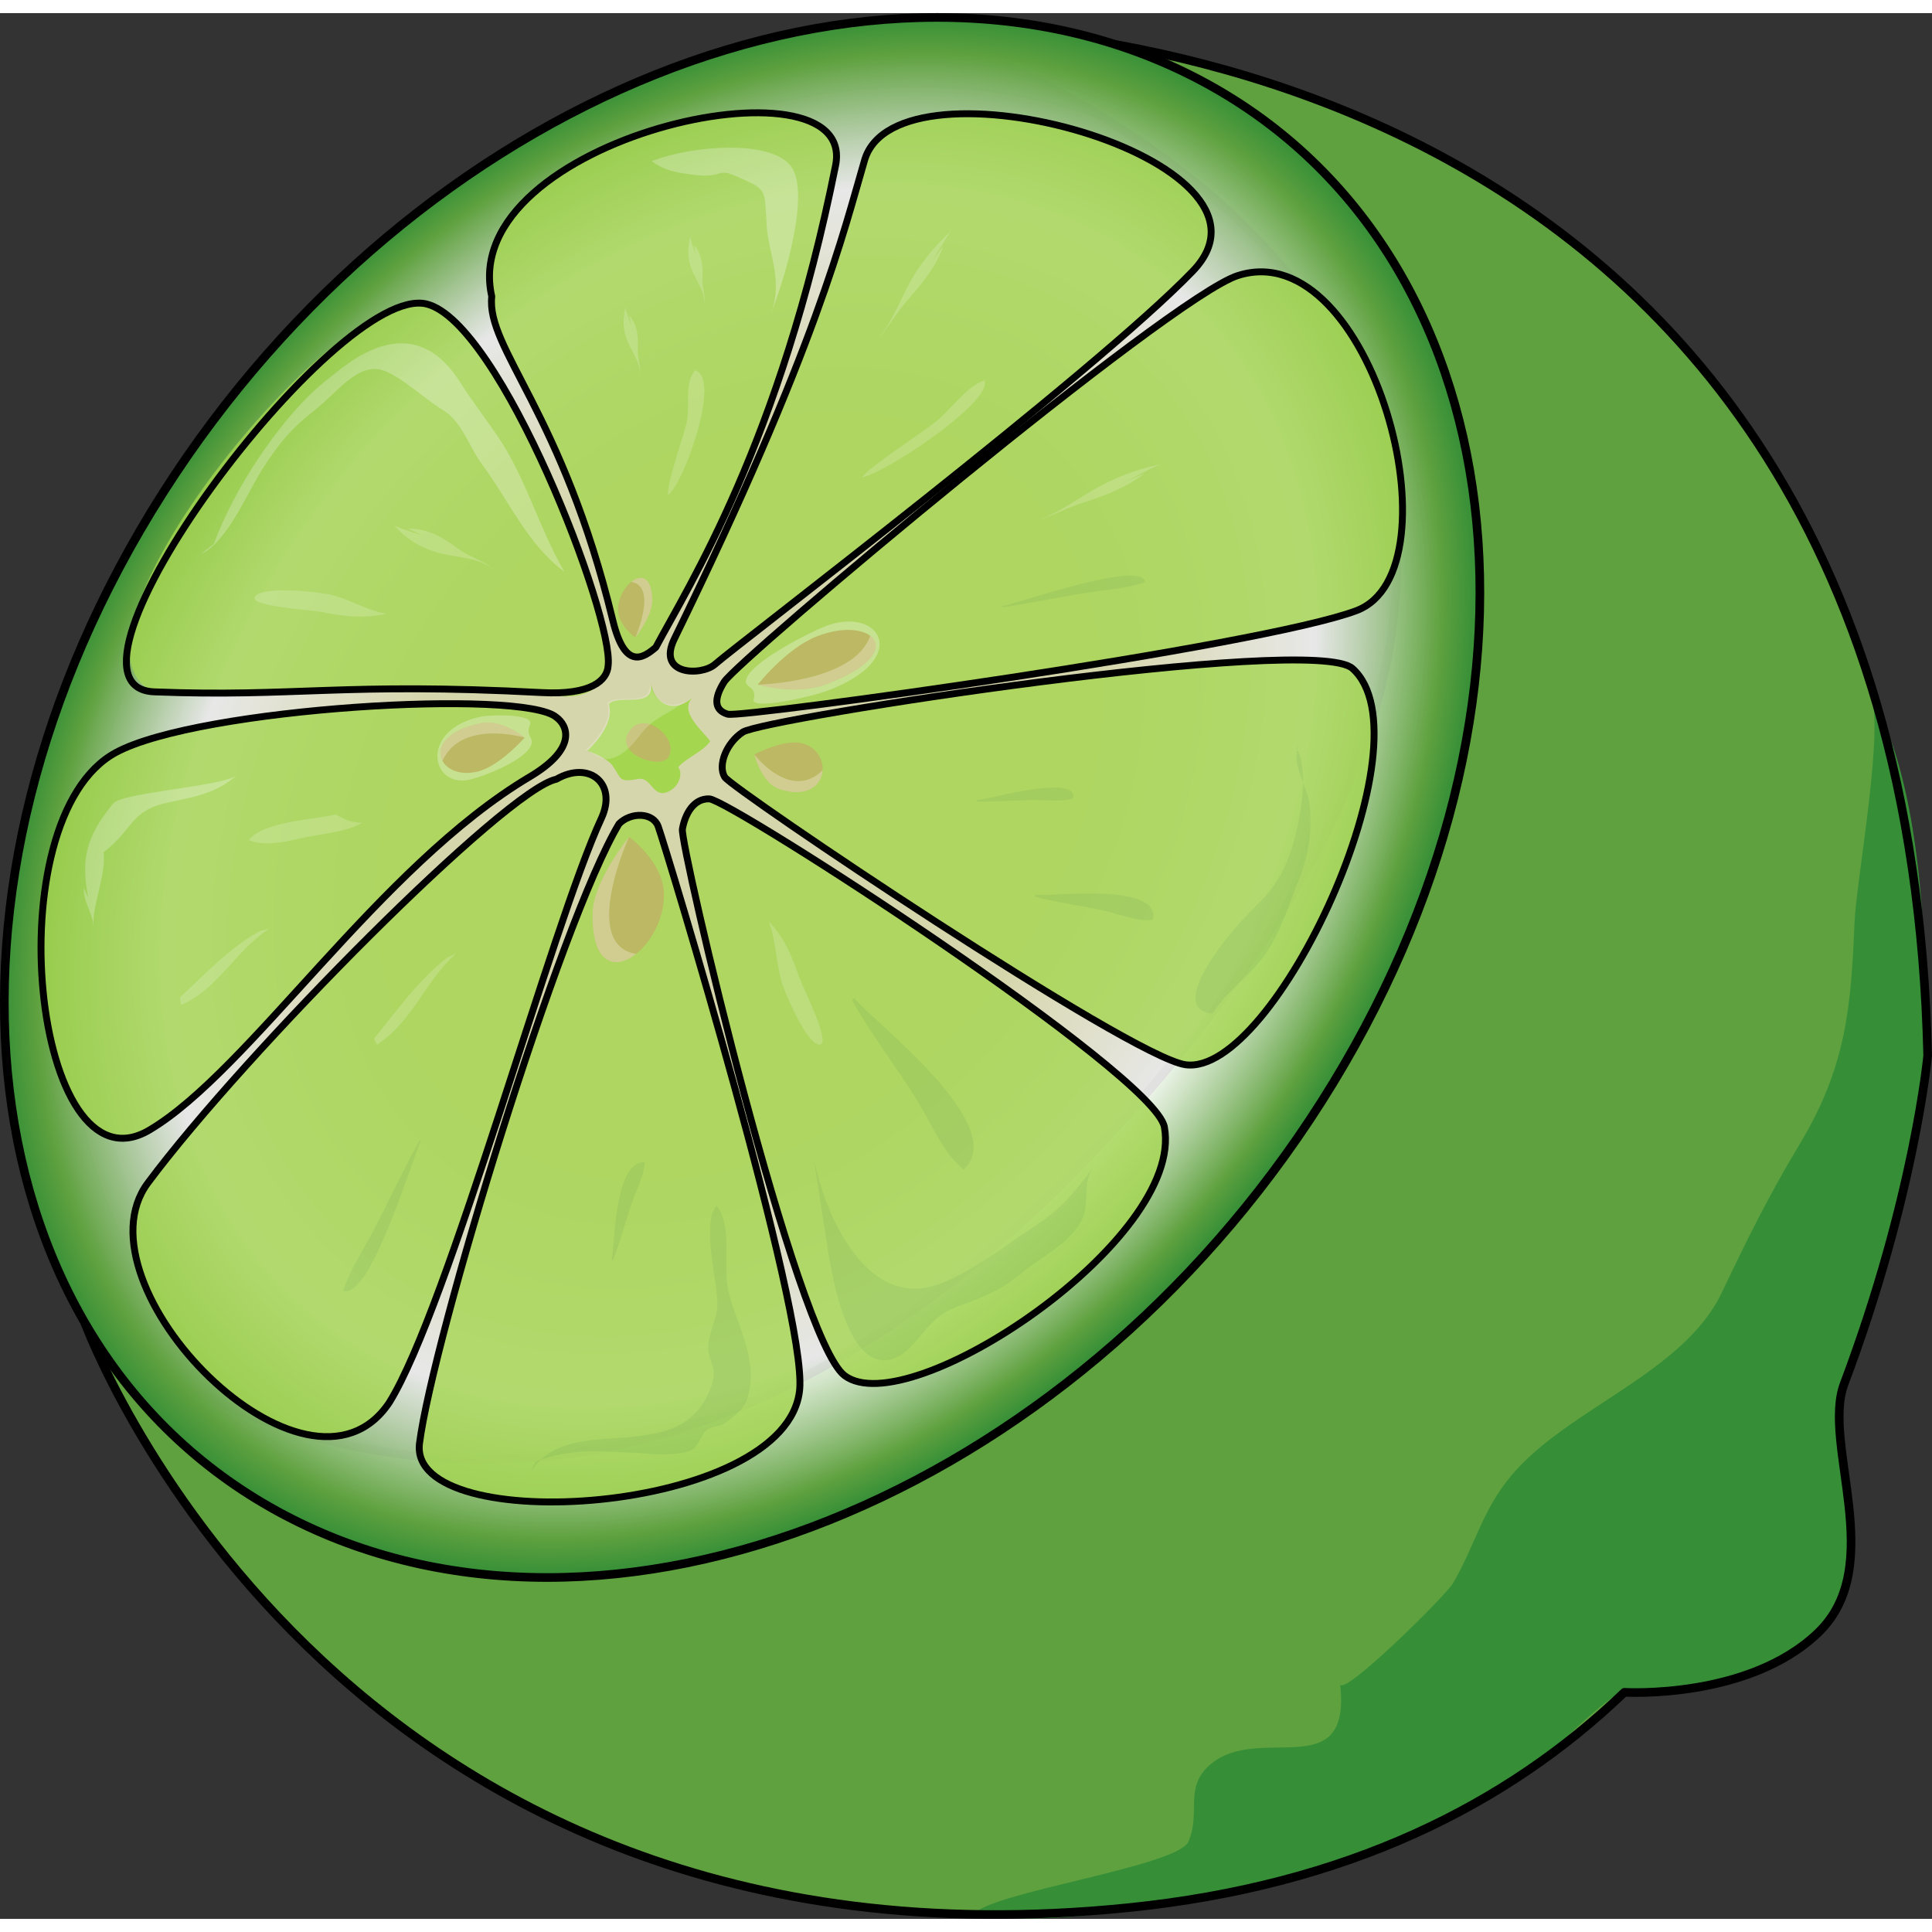 <?xml version="1.0" encoding="utf-8"?>
<!-- Created by: Science Figures, www.sciencefigures.org, Generator: Science Figures Editor -->
<!DOCTYPE svg PUBLIC "-//W3C//DTD SVG 1.1//EN" "http://www.w3.org/Graphics/SVG/1.1/DTD/svg11.dtd">
<svg version="1.1" id="Layer_1" xmlns="http://www.w3.org/2000/svg" xmlns:xlink="http://www.w3.org/1999/xlink" 
	 width="800px" height="800px" viewBox="0 0 558.941 551.357" enable-background="new 0 0 558.941 551.357"
	 xml:space="preserve">
<rect x="0" y="0" width="558.941" height="551.357" fill="#333333" stroke="none"/>
<g>
	<path fill="#5FA13F" d="M263.223,3.694c0,0,287.249-11.397,294.468,297.893c0,0-3.817,40.892-24.175,95.007
		c-6.519,17.328,12.646,52.489-7.486,71.938c-20.131,19.448-56.087,17.271-56.087,17.271
		c-34.006,32.623-80.261,55.884-143.57,62.315C94.906,571.639,23.405,379.143,23.405,379.143s151.974,130.396,321.806-82.956
		C515.042,82.835,263.223,3.694,263.223,3.694z"/>
	<path fill="#368F37" d="M542.808,200.057c13.913,28.386,14.174,71.131,14.883,101.53c0,0-3.817,40.892-24.175,95.007
		c-6.519,17.328,12.646,52.489-7.486,71.938c-20.127,19.445-56.072,17.272-56.087,17.271c-4.155-0.25-21.738,18.349-26.139,21.403
		c-10.526,7.308-21.714,13.639-33.36,18.987c-23.51,10.796-93.271,29.916-128.771,23.918c3.988-6.342,58.883-13.816,62.121-21.087
		c3.736-8.387-1.373-15.536,6.206-22.206c14.065-12.375,41.079,6.246,37.701-23.434c0.475,4.187,30.566-25.504,32.676-29.149
		c6.594-11.387,8.415-21.162,17.062-31.377c16.276-19.228,49.544-29.374,60.65-52.627c7.012-14.678,13.308-27.644,22.588-43.044
		c13.403-22.245,14.846-39.569,15.844-63.965c0.518-12.626,9.133-58.327,4.349-66.866
		C541.543,197.561,542.189,198.795,542.808,200.057z"/>
	<path fill="none" stroke="#000000" stroke-width="2.5" stroke-linecap="round" stroke-linejoin="round" stroke-miterlimit="10" d="
		M263.223,3.694c0,0,287.249-11.397,294.468,297.893c0,0-3.817,40.892-24.175,95.007c-6.519,17.328,12.646,52.489-7.486,71.938
		c-20.131,19.448-56.087,17.271-56.087,17.271c-34.006,32.623-80.261,55.884-143.57,62.315
		C94.906,571.639,24.5,378.802,24.5,378.802s150.879,130.737,320.711-82.615C515.042,82.835,263.223,3.694,263.223,3.694z"/>
	<g>
		
			<radialGradient id="SVGID_1_" cx="1559.766" cy="1903.474" r="252.308" gradientTransform="matrix(0.664 0.349 -0.524 0.823 175.585 -1884.41)" gradientUnits="userSpaceOnUse">
			<stop  offset="0.489" style="stop-color:#FFFFCA;stop-opacity:0.8"/>
			<stop  offset="0.78" style="stop-color:#FFFFFF;stop-opacity:0.884"/>
			<stop  offset="0.952" style="stop-color:#5FA13F"/>
			<stop  offset="1" style="stop-color:#368F37"/>
		</radialGradient>
		<path fill="url(#SVGID_1_)" d="M382.302,314.956C309.313,429.681,175.104,483.268,82.54,434.647S-25.894,253.61,47.095,138.886
			C120.086,24.159,254.292-29.427,346.854,19.194C439.417,67.813,455.29,200.229,382.302,314.956z"/>
		<g>
			<g opacity="0.8">
				<path fill="#A4D64F" d="M250.135,42.535c9.479-32.241,126.191-0.347,94.963,32.096
					c-28.274,29.375-131.383,107.716-138.24,113.762c-3.879,3.418-16.951,3.265-11.752-7.377
					C236.493,96.286,244.111,63.014,250.135,42.535z"/>
				<path fill="#A4D64F" d="M358.139,75.923c38.63-12.285,64.75,85.416,34.307,96.94c-27.412,10.374-177.971,31.115-181.905,29.968
					c-3.929-1.148-4.085-4.459-1.042-9.333C213.481,187.125,338.39,82.203,358.139,75.923z"/>
				<path fill="#A4D64F" d="M391.283,189.603c22.925,20.472-22.657,118.22-48.316,114.635
					c-16.182-2.261-131.205-79.796-133.3-83.214c-2.092-3.416,0.503-9.943,5.248-13.024
					C221.119,203.968,379.861,179.404,391.283,189.603z"/>
				<path fill="#A4D64F" d="M336.862,322.254c6.038,32.604-73.949,85.884-92.509,71.927
					c-14.092-10.594-47.705-153.741-46.93-158.129c0.782-4.386,3.263-8.887,7.797-8.722
					C211.151,227.548,333.999,306.796,336.862,322.254z"/>
				<path fill="#A4D64F" d="M231.354,398.171c-3.356,36.401-113.529,43.281-109.986,15.588
					c3.841-30.002,40.649-150.796,57.719-179.215c3.436-3.467,9.855-3.325,11.331,0.762
					C192.808,241.921,233.417,375.756,231.354,398.171z"/>
				<path fill="#A4D64F" d="M112.615,401.99c-23.752,35.472-91.835-34.01-69.844-63.537
					C71.052,300.48,146.44,224.598,160.939,221.65c9.52-5.505,17.721,1.247,13.039,11.321
					C159.676,263.729,129.78,374.423,112.615,401.99z"/>
				<path fill="#A4D64F" d="M43.201,323.156c-33.407,19.729-45.255-89.952-9.715-109.225
					c24.025-13.024,118.087-18.533,127.525-10.167c2.985,2.19,6.373,8.776-7.747,17.171
					C109.582,246.912,72.124,306.075,43.201,323.156z"/>
				<path fill="#A4D64F" d="M44.65,196.368C12.538,182.758,97.225,77.756,123.398,84.152c21.474,5.246,54.231,90.75,52.545,104.592
					c-0.234,4.298-5.438,11.867-19.177,7.835C95.057,195.915,90.083,197.066,44.65,196.368z"/>
				<path fill="#A4D64F" d="M142.271,81.977c-10.388-45.856,106.125-71.26,99.471-37.927
					c-16.007,80.187-42.499,121.576-52.013,139.442c-3.687,3.156-8.94,6.631-12.435-7.782
					C162.69,115.447,140.627,96.982,142.271,81.977z"/>
				<path opacity="0.3" fill="#FFFFFF" d="M61.88,153.59c5.392-15.153,19.565-37.449,33.088-47.776
					c4.69-3.582,23.715-21.756,38.105,0.929c3.336,5.26,7.697,10.893,11.188,16.116c8.026,12.009,11.716,26.214,19.021,38.75
					c-10.537-7.693-16.061-20.591-23.774-31c-3.937-5.314-5.888-12.618-11.644-15.96c-4.528-2.628-12.504-10.204-17.635-11.461
					c-7.049-1.726-12.851,6.763-19.366,11.837c-6.487,5.049-10.271,9.492-15.158,17.233c-4.291,6.793-10.19,21.114-17.678,24.27"/>
				<g>
					<path opacity="0.2" fill="#5FA13F" d="M316.042,333.704c0.369-0.506,0.745-1.023,1.132-1.553
						C316.774,332.703,316.402,333.212,316.042,333.704z"/>
					<path opacity="0.2" fill="#5FA13F" d="M235.283,330.582l-0.702-4.531C234.738,327.453,234.976,328.979,235.283,330.582z"/>
					<path opacity="0.2" fill="#5FA13F" d="M313.214,348.62c2.126-4.855-0.263-9.543,3.063-14.77
						c-5.045,6.891-8.869,11.773-16.064,16.484c-9.118,5.967-20.854,15.417-30.71,18.024c-19.465,5.153-30.999-20.941-34.219-37.777
						l4.249,27.519c1.413,8.399,6.069,35.57,18.964,31.158c6.477-2.211,9.295-11.136,16.61-14.225
						c8.408-3.552,12.887-4.22,20.577-10.594C301.146,359.914,310.166,355.585,313.214,348.62z"/>
				</g>
				<path opacity="0.2" fill="#5FA13F" d="M246.467,285.557c5.76,10.226,13.003,19.481,19.165,29.522
					c3.941,6.425,7.388,14.998,13.162,19.492c13.849-12.684-26.51-43.096-31.624-49.579"/>
				<path opacity="0.2" fill="#5FA13F" d="M282.437,228.106c5.476,0.153,11.212-0.4,16.781-0.421
					c3.563-0.012,7.62,0.585,11.273-0.451c1.287-7.333-23.927,0.117-27.961,0.517"/>
				<path opacity="0.2" fill="#5FA13F" d="M289.839,171.913c8.175-1.132,16.531-2.936,24.799-4.243
					c5.287-0.833,11.49-1.257,16.609-2.996c-0.256-6.621-35.507,5.634-41.378,6.913"/>
				<path opacity="0.2" fill="#5FA13F" d="M177.349,360.854c2.197-5.591,3.584-11.352,5.594-17.014
					c1.285-3.625,3.533-7.832,3.544-11.412c-8.898-0.338-8.598,24.334-9.564,28.382"/>
				<path opacity="0.2" fill="#5FA13F" d="M121.423,326.018c-4.708,8.5-8.769,17.447-13.347,26.102
					c-2.924,5.542-7.004,11.811-8.762,17.554c7.859,2.466,19.625-37.201,22.471-43.491"/>
				<path opacity="0.2" fill="#5FA13F" d="M299.385,255.607c6.635,1.813,13.665,2.608,20.434,4.178
					c4.332,1.004,9.195,3.098,13.752,2.547c2.364-10.964-29.093-6.707-34.034-7.25"/>
				<path opacity="0.2" fill="#5FA13F" d="M375.119,212.751c4.087,6.733,0.724,24.469-3.018,33.205
					c-3.349,7.833-7.185,10.549-12.34,16.052c-6.86,7.319-21.595,26.34-8.977,27.4c4.531-7.133,11.45-10.978,16.235-18.563
					c4.241-6.727,5.897-13.172,8.761-20.207c3.01-7.399,3.879-14.167,3.098-21.608c-0.566-5.396-5.408-11.373-3.227-17.015"/>
				<path opacity="0.2" fill="#5FA13F" d="M154.899,419.087c10.191-3.907,18.461-3.006,27.811-2.604
					c4.372,0.188,13.308,1.4,17.668-0.938c1.642-0.881,2.541-4.562,4.277-5.713c1.63-1.084,3.79-0.837,5.506-2.175
					c4.414-3.438,5.853-4.491,6.774-9.875c1.61-9.439-3.98-19.17-6.023-27.307c-2.009-8,1.233-19.631-3.597-25.436
					c-4.528,4.75,0.426,22.8,0.237,28.866c-0.108,3.504-2.77,8.854-2.649,12.064c0.188,5.179,3.179,5.71,0.491,12.33
					c-9.5,23.407-41.027,5.417-52.049,24.093"/>
				<path opacity="0.3" fill="#FFFFFF" d="M188.534,42.792c3.811,2.986,8.176,3.552,13.307,4.093
					c6.806,0.721,5.888-1.998,10.681,0.105c9.384,4.119,8.635,3.315,9.267,14.276c0.487,8.423,5.086,16.375,0.991,26.239
					c4.44-10.698,11.576-35.426,6.162-43.035c-5.807-8.162-28.988-5.913-39.288-2.044"/>
				<path opacity="0.2" fill="#FFFFFF" d="M81.813,166.981c5.521-0.031,12.064,0.858,13.939,1.307
					c5.5,1.316,9.803,4.316,16.053,5.519c-7.579,1.41-12.317,0.68-18.666-0.531c-3.804-0.728-21.696-1.652-19.32-4.563
					C74.856,167.442,78.104,167.001,81.813,166.981z"/>
				<path opacity="0.2" fill="#FFFFFF" d="M232.072,293.227c-2.706-4.542-5.242-10.689-5.826-12.611
					c-1.721-5.637-1.64-11.673-3.806-17.837c4.703,5.107,6.479,9.633,8.686,15.886c1.325,3.745,9.347,19.316,6.087,19.749
					C235.787,298.603,233.89,296.279,232.072,293.227z"/>
				<path opacity="0.2" fill="#FFFFFF" d="M118.09,149.141c5.832-0.067,10.37,2.751,14.458,5.814
					c3.531,2.646,8.236,3.56,11.194,6.873c-3.685-4.055-10.646-4.201-15.99-5.468c-5.269-1.252-10.006-3.928-13.597-8.077
					c3.033,1.491,6.361,2.006,9.333,3.462"/>
				<path opacity="0.2" fill="#FFFFFF" d="M272.958,67.204c-1.819,5.635-6.026,10.866-10.322,15.73
					c-3.718,4.203-6.126,9.035-10.303,12.878c5.136-4.77,7.521-11.559,10.479-17.116c2.917-5.476,7.048-10.855,12.245-15.56
					c-2.427,3.381-4.004,6.757-6.376,10.065"/>
				<path opacity="0.2" fill="#FFFFFF" d="M182.086,87.482c2.413,2.886,2.578,6.339,2.412,9.667
					c-0.143,2.876,1.227,5.614,0.456,8.482c0.918-3.546-1.827-7.084-3.243-10.29c-1.397-3.159-1.728-6.649-0.714-10.188
					c0.343,2.142,1.391,4.021,1.732,6.119"/>
				<path opacity="0.2" fill="#FFFFFF" d="M200.803,67.102c2.413,2.887,2.578,6.34,2.413,9.669
					c-0.142,2.877,1.228,5.614,0.456,8.482c0.918-3.545-1.826-7.084-3.242-10.29c-1.399-3.159-1.731-6.651-0.715-10.188
					c0.342,2.142,1.39,4.022,1.73,6.118"/>
				<path opacity="0.2" fill="#FFFFFF" d="M331.12,133.174c-5.367,4.186-11.824,6.567-18.058,8.555
					c-5.383,1.719-10.485,4.802-15.866,5.907c6.649-1.402,13.229-6.325,19.208-9.755c5.891-3.383,12.419-5.95,19.054-7.255
					c-4.006,1.712-7.506,3.931-11.422,5.609"/>
				<path opacity="0.2" fill="#FFFFFF" d="M75.464,265.474c-8.078,4.041-16.43,12.823-23.405,19.296
					c0.071,0.797,0.165,1.434,0.384,2.169c10.65-4.6,15.698-15.77,25.338-21.959"/>
				<path opacity="0.2" fill="#FFFFFF" d="M129.533,273.16c-7.938,5.89-15.135,15.918-21.331,23.557
					c0.254,0.66,0.497,1.178,0.896,1.74c10.62-7.143,13.684-18.218,22.852-26.414"/>
				<g>
					<path opacity="0.2" fill="#FFFFFF" d="M200.846,103.293c0.084,0.013,0.153,0.05,0.233,0.07
						c0.089-0.107,0.171-0.223,0.269-0.327L200.846,103.293z"/>
					<path opacity="0.2" fill="#FFFFFF" d="M201.079,103.363c-3.044,3.679-1.589,9.722-2.247,14.141
						c-0.583,3.918-6.051,18.271-5.542,21.979C198.116,135.604,208.744,105.341,201.079,103.363z"/>
				</g>
				<g>
					<path opacity="0.2" fill="#FFFFFF" d="M284.727,106.056c0.035,0.063,0.04,0.135,0.068,0.2c0.143-0.043,0.287-0.101,0.428-0.139
						L284.727,106.056z"/>
					<path opacity="0.2" fill="#FFFFFF" d="M284.795,106.256c-4.851,1.538-9.261,7.839-13.434,11.438
						c-3.7,3.189-19.093,12.937-22.007,16.575C255.357,133.59,287.313,112.516,284.795,106.256z"/>
				</g>
				<path opacity="0.2" fill="#FFFFFF" d="M97.11,231.82c-5.99,1.558-20.861,1.92-25.067,7.415
					c4.053,1.791,9.768,0.746,14.698-0.447c4.898-1.186,13.861-1.828,18.061-4.587C101.34,234.526,97.11,231.82,97.11,231.82z"/>
				<path opacity="0.3" fill="#FFFFFF" d="M25.531,256.012c-1.975-10.426-1.174-17.266,7.25-27.384
					c2.531-3.042,29.524-4.756,35.403-7.852c-6.215,5.316-12.653,6.029-19.997,7.693c-10.67,2.415-9.722,7.911-18.207,14.271
					c0.769,6.969-3.444,15.342-2.903,21.575c-0.235-4.084-3.046-7.133-2.823-11.246"/>
			</g>
			<g>
				<path fill="#BDB863" d="M192.087,254.909c0.166,16.664-21.114,31.637-20.637,5.534c0.172-9.421,10.539-22.12,10.539-22.12
					S191.993,245.562,192.087,254.909z"/>
				<path opacity="0.3" fill="#FFFFFF" d="M184.024,272.19c-5.903,4.697-12.846,3.29-12.574-11.747
					c0.172-9.421,10.539-22.12,10.539-22.12S167.77,269.467,184.024,272.19z"/>
			</g>
			<g>
				<path fill="#BDB863" d="M178.843,172.834c-0.199-7.91,9.883-15.183,9.847-2.789c-0.013,4.476-4.888,10.582-4.888,10.582
					S178.961,177.271,178.843,172.834z"/>
				<path opacity="0.3" fill="#FFFFFF" d="M182.578,164.567c2.797-2.277,6.132-1.661,6.113,5.478
					c-0.013,4.476-4.888,10.582-4.888,10.582S190.386,165.733,182.578,164.567z"/>
			</g>
			<g>
				<path fill="#BDB863" d="M232.28,211.313c9.32,2.743,7.408,17.903-6.846,13.174c-5.145-1.706-7.203-10.014-7.203-10.014
					S227.048,209.779,232.28,211.313z"/>
				<path opacity="0.3" fill="#FFFFFF" d="M237.992,219.037c-0.234,4.298-4.35,8.173-12.559,5.451
					c-5.145-1.706-7.203-10.014-7.203-10.014S228.669,228.205,237.992,219.037z"/>
			</g>
			<g>
				<path opacity="0.3" fill="#FFFFFF" d="M238.521,177.486c15.905-6.323,25.691,9.218,0.861,18.554
					c-4.427,1.665-22.275,5.833-21.337,2.467c1.178-4.224-3.702-3.051-1.822-6.554C218.904,186.95,233.905,179.322,238.521,177.486z
					"/>
				<path fill="#BDB863" d="M236.272,180.332c15.907-6.322,27.572,4.521,2.75,13.861c-8.96,3.368-19.799,0.09-19.799,0.09
					S227.348,183.879,236.272,180.332z"/>
				<path opacity="0.3" fill="#FFFFFF" d="M251.758,180.124c3.754,2.81,1.56,8.686-12.735,14.069
					c-8.96,3.368-19.799,0.09-19.799,0.09S247.167,193.674,251.758,180.124z"/>
			</g>
			<g>
				<path opacity="0.3" fill="#FFFFFF" d="M136.06,221.731c-11.508,2.699-14.859-14.466,3.008-18.166
					c3.185-0.66,15.54-0.851,14.287,2.208c-1.574,3.837,1.809,3.756-0.082,6.742C150.572,216.786,139.402,220.947,136.06,221.731z"
					/>
				<path fill="#BDB863" d="M138.064,219.458c-11.511,2.7-16.979-10.321,0.882-14.021c6.45-1.334,12.834,4.175,12.834,4.175
					S144.52,217.943,138.064,219.458z"/>
				<path opacity="0.3" fill="#FFFFFF" d="M128,216.325c-1.89-3.533,0.656-8.756,10.946-10.888
					c6.45-1.334,12.834,4.175,12.834,4.175S133.571,204.18,128,216.325z"/>
			</g>
			<g>
				<path fill="#A4D64F" d="M184.742,221.559c-5.912,1.073-4.829-0.007-7.557-3.88c-1.648-2.339-7.283-4.262-7.283-4.262
					s8.259-7.299,6.216-13.531c2.873-3.031,13.309,1.655,12.203-6.115c0.807,5.694,6.326,9.434,12.229,4.093
					c-4.602,4.164,3.233,10.174,4.918,12.808c-2.269,3.202-6.666,4.548-9.247,7.485c1.63,2.008-0.012,6.499-3.91,7.42
					C188.841,226.395,188.138,220.943,184.742,221.559z"/>
				<path fill="#BDB863" d="M193.556,214.965c-0.052,0.104-0.109,0.209-0.171,0.312c-2.267,3.718-16.164-0.953-11.219-7.721
					C186.587,201.507,196.197,209.701,193.556,214.965z"/>
				<g>
					<path opacity="0.2" fill="#FFFFFF" d="M187.941,193.532c1.103,7.769-9.33,3.084-12.205,6.115
						c2.043,6.23-6.213,13.53-6.213,13.53c2.028,0.694,4.362,3.054,6.85,2.567c4.287-0.838,7.06-4.694,9.611-7.873
						c3.336-4.152,8.215-5.491,12.341-8.85C193.009,202.085,188.597,198.163,187.941,193.532z"/>
					<path opacity="0.2" fill="#FFFFFF" d="M198.539,198.867c0.493-0.313,0.989-0.668,1.489-1.114
						C199.497,198.14,199.011,198.508,198.539,198.867z"/>
				</g>
			</g>
		</g>
		
			<path fill="none" stroke="#000000" stroke-width="2.5" stroke-linecap="round" stroke-linejoin="round" stroke-miterlimit="10" d="
			M382.302,314.956C309.313,429.681,175.104,483.268,82.54,434.647S-25.894,253.61,47.095,138.886
			C120.086,24.159,254.292-29.427,346.854,19.194C439.417,67.813,455.29,200.229,382.302,314.956z"/>
	</g>
	<path fill="none" stroke="#000000" stroke-width="2" stroke-linecap="round" stroke-linejoin="round" stroke-miterlimit="10" d="
		M250.135,42.535c9.479-32.241,126.191-0.347,94.963,32.096c-28.274,29.375-131.383,107.716-138.24,113.762
		c-3.879,3.418-16.951,3.265-11.752-7.377C236.493,96.286,244.111,63.014,250.135,42.535z"/>
	<path fill="none" stroke="#000000" stroke-width="2" stroke-linecap="round" stroke-linejoin="round" stroke-miterlimit="10" d="
		M358.139,75.923c38.63-12.285,64.75,85.416,34.307,96.94c-27.412,10.374-177.971,31.115-181.905,29.968
		c-3.929-1.148-4.085-4.459-1.042-9.333C213.481,187.125,338.39,82.203,358.139,75.923z"/>
	<path fill="none" stroke="#000000" stroke-width="2" stroke-linecap="round" stroke-linejoin="round" stroke-miterlimit="10" d="
		M391.283,189.603c22.925,20.472-22.657,118.22-48.316,114.635c-16.182-2.261-131.205-79.796-133.3-83.214
		c-2.092-3.416,0.503-9.943,5.248-13.024C221.119,203.968,379.861,179.404,391.283,189.603z"/>
	<path fill="none" stroke="#000000" stroke-width="2" stroke-linecap="round" stroke-linejoin="round" stroke-miterlimit="10" d="
		M336.862,322.254c6.038,32.604-73.949,85.884-92.509,71.927c-14.092-10.594-47.705-153.741-46.93-158.129
		c0.782-4.386,3.263-8.887,7.797-8.722C211.151,227.548,333.999,306.796,336.862,322.254z"/>
	<path fill="none" stroke="#000000" stroke-width="2" stroke-linecap="round" stroke-linejoin="round" stroke-miterlimit="10" d="
		M231.354,398.171c-3.356,36.401-113.529,43.281-109.986,15.588c3.841-30.002,40.649-150.796,57.719-179.215
		c3.436-3.467,9.855-3.325,11.331,0.762C192.808,241.921,233.417,375.756,231.354,398.171z"/>
	<path fill="none" stroke="#000000" stroke-width="2" stroke-linecap="round" stroke-linejoin="round" stroke-miterlimit="10" d="
		M112.615,401.99c-23.752,35.472-91.835-34.01-69.844-63.537C71.052,300.48,146.44,224.598,160.939,221.65
		c9.52-5.505,17.721,1.247,13.039,11.321C159.676,263.729,129.78,374.423,112.615,401.99z"/>
	<path fill="none" stroke="#000000" stroke-width="2" stroke-linecap="round" stroke-linejoin="round" stroke-miterlimit="10" d="
		M43.201,323.156c-33.407,19.729-45.255-89.952-9.715-109.225c24.025-13.024,118.087-18.533,127.525-10.167
		c2.985,2.19,6.373,8.776-7.747,17.171C109.582,246.912,72.124,306.075,43.201,323.156z"/>
	<path fill="none" stroke="#000000" stroke-width="2" stroke-linecap="round" stroke-linejoin="round" stroke-miterlimit="10" d="
		M44.65,196.368C9.8,194.985,97.225,77.756,123.398,84.152c21.474,5.246,54.231,90.75,52.545,104.592
		c-0.234,4.298-4.878,8.593-19.177,7.835C99.314,193.532,85.315,197.98,44.65,196.368z"/>
	<path fill="none" stroke="#000000" stroke-width="2" stroke-linecap="round" stroke-linejoin="round" stroke-miterlimit="10" d="
		M142.271,81.977c-10.388-45.856,106.125-71.26,99.471-37.927c-16.007,80.187-42.499,121.576-52.013,139.442
		c-3.687,3.156-8.94,6.631-12.435-7.782C162.69,115.447,140.627,96.982,142.271,81.977z"/>
</g>
</svg>